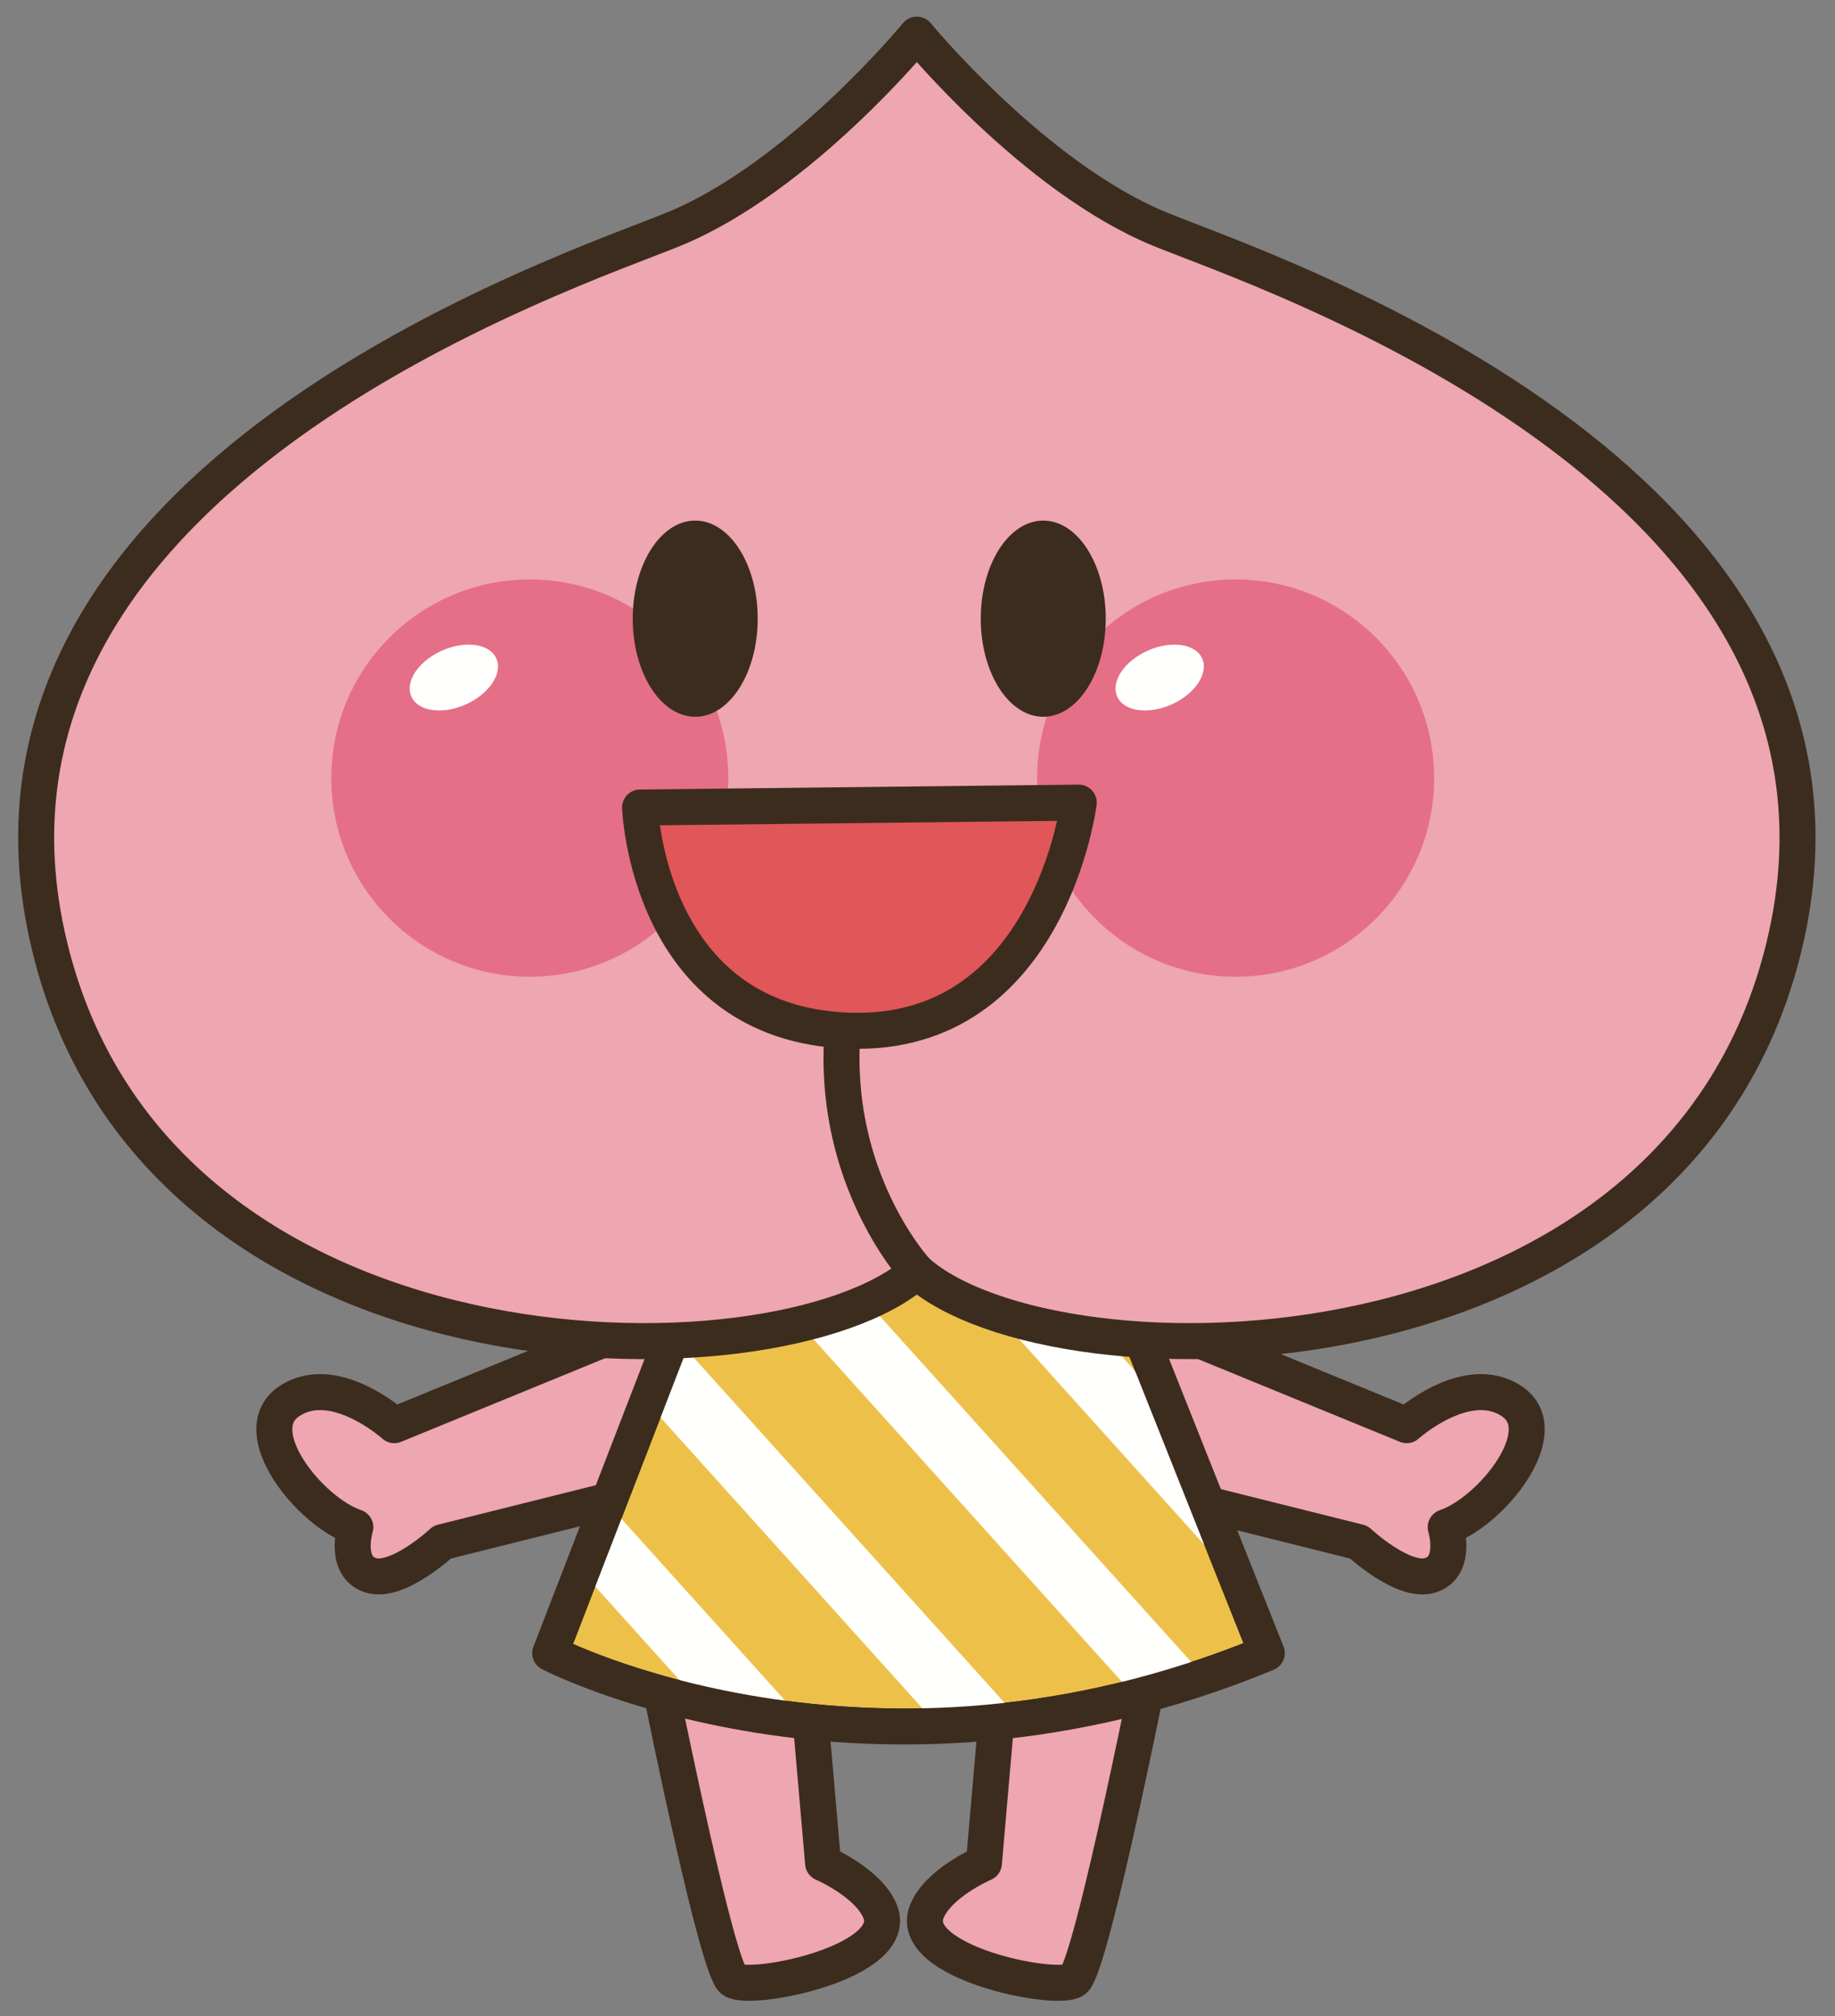 <?xml version="1.0" encoding="UTF-8"?>
<!DOCTYPE svg  PUBLIC '-//W3C//DTD SVG 1.1//EN'  'http://www.w3.org/Graphics/SVG/1.1/DTD/svg11.dtd'>
<svg version="1.1" viewBox="0 0 510 560" xmlns="http://www.w3.org/2000/svg">
<rect x="0" y="0" width="510" height="560" fill="#808080" stroke="none"/>
<defs>
<clipPath id="a">
<path d="m191.26 360.03-38.34 99.165s88.34 45.835 199.16 0l-40.82-102.5z"/>
</clipPath>
</defs>
<path d="m178.76 367.53-69.17 28.335s-16.67-14.995-29.17-6.665 5.84 30.835 18.34 35c0 0-3.34 10.83 4.16 13.33s20-9.165 20-9.165l60-15" fill="#EEA6B0"/>
<path d="m178.76 367.53-69.17 28.335s-16.67-14.995-29.17-6.665 5.84 30.835 18.34 35c0 0-3.34 10.83 4.16 13.33s20-9.165 20-9.165l60-15" fill-opacity="0" stroke="#3C2C1E" stroke-linecap="round" stroke-linejoin="round" stroke-width="10"/>
<path d="m223.76 460.03 5 57.5s12.558 5.4 15.83 13.335c5.83 14.165-35.83 22.5-40.83 19.165s-23.34-96.665-23.34-96.665" fill="#EEA6B0"/>
<path d="m223.76 460.03 5 57.5s12.558 5.4 15.83 13.335c5.83 14.165-35.83 22.5-40.83 19.165s-23.34-96.665-23.34-96.665" fill-opacity="0" stroke="#3C2C1E" stroke-linecap="round" stroke-linejoin="round" stroke-width="10"/>
<path d="m321.8 367.53 69.16 28.335s16.68-14.995 29.18-6.665-5.84 30.835-18.34 35c0 0 3.34 10.83-4.16 13.33s-20-9.165-20-9.165l-60-15" fill="#EEA6B0"/>
<path d="m321.8 367.53 69.16 28.335s16.68-14.995 29.18-6.665-5.84 30.835-18.34 35c0 0 3.34 10.83-4.16 13.33s-20-9.165-20-9.165l-60-15" fill-opacity="0" stroke="#3C2C1E" stroke-linecap="round" stroke-linejoin="round" stroke-width="10"/>
<path d="m278.46 460.03-5 57.5s-12.569 5.4-15.84 13.335c-5.83 14.165 35.84 22.5 40.84 19.165s23.33-96.665 23.33-96.665" fill="#EEA6B0"/>
<path d="m278.46 460.03-5 57.5s-12.569 5.4-15.84 13.335c-5.83 14.165 35.84 22.5 40.84 19.165s23.33-96.665 23.33-96.665" fill-opacity="0" stroke="#3C2C1E" stroke-linecap="round" stroke-linejoin="round" stroke-width="10"/>
<g clip-path="url(#a)">
<path d="m191.26 360.03-38.34 99.165s88.34 45.835 199.16 0l-40.82-102.5" fill="#EDC149"/>
<path d="m191.26 360.03-38.34 99.165s88.34 45.835 199.16 0l-40.82-102.5" fill-opacity="0" stroke="#3C2C1E" stroke-linecap="round" stroke-linejoin="round" stroke-width="10"/>
<path d="m245.24 529.27-137.21-152.31 13.369-12.041 137.21 152.31-13.369 12.041" fill="#FFFFFE"/>
<path d="m286.91 508.44-137.21-152.31 13.369-12.041 137.21 152.31-13.369 12.041" fill="#FFFFFE"/>
<path d="m330.24 487.61-137.21-152.32 13.369-12.041 137.21 152.32-13.369 12.041" fill="#FFFFFE"/>
<path d="m369.41 467.61-137.21-152.32 13.369-12.041 137.21 152.32-13.369 12.041" fill="#FFFFFE"/>
</g>
<path d="m191.26 360.03-38.34 99.165s88.34 45.835 199.16 0l-40.82-102.5" fill-opacity="0" stroke="#3C2C1E" stroke-linecap="round" stroke-linejoin="round" stroke-width="10"/>
<path d="m254.81 353.19c38.369 34.175 213.87 34.18 241.77-93.535 27.9-127.72-146.9-184.74-174.38-196.08-34.873-14.385-67.383-53.965-67.383-53.965s-32.5 39.58-67.373 53.965c-27.48 11.338-202.28 68.359-174.39 196.08 27.91 127.72 203.41 127.71 241.77 93.535" fill="#EEA6B0"/>
<path d="m254.81 353.19c38.369 34.175 213.87 34.18 241.77-93.535 27.9-127.72-146.9-184.74-174.38-196.08-34.873-14.385-67.383-53.965-67.383-53.965s-32.5 39.58-67.373 53.965c-27.48 11.338-202.28 68.359-174.39 196.08 27.91 127.72 203.41 127.71 241.77 93.535z" fill-opacity="0" stroke="#3C2C1E" stroke-linecap="round" stroke-linejoin="round" stroke-width="10"/>
<path d="m254.81 353.19s-37.314-39.829-12.314-101.08" fill="#EEA6B0"/>
<path d="m254.81 353.19s-37.314-39.829-12.314-101.08" fill-opacity="0" stroke="#3C2C1E" stroke-linecap="round" stroke-linejoin="round" stroke-width="10"/>
<path d="m202.42 216.13c0 30.474-24.698 55.176-55.166 55.176-30.479 0-55.176-24.702-55.176-55.176 0-30.468 24.697-55.17 55.176-55.17 30.468 0 55.166 24.702 55.166 55.17" fill="#E56F87"/>
<path d="m137.95 182.91c1.846 4.121-1.953 9.829-8.467 12.749-6.523 2.919-13.31 1.948-15.156-2.173-1.846-4.117 1.943-9.829 8.467-12.744 6.533-2.925 13.32-1.949 15.156 2.168" fill="#FFFFFE"/>
<path d="m398.59 216.13c0 30.474-24.698 55.176-55.166 55.176-30.479 0-55.176-24.702-55.176-55.176 0-30.468 24.697-55.17 55.176-55.17 30.468 0 55.166 24.702 55.166 55.17" fill="#E56F87"/>
<path d="m334.12 182.91c1.846 4.121-1.953 9.829-8.467 12.749-6.523 2.919-13.31 1.948-15.156-2.173-1.846-4.117 1.943-9.829 8.467-12.744 6.533-2.925 13.32-1.949 15.156 2.168" fill="#FFFFFE"/>
<path d="m210.59 171.85c0 15.049-7.774 27.246-17.364 27.246-9.599 0-17.373-12.197-17.373-27.246s7.774-27.246 17.373-27.246c9.59 0 17.364 12.197 17.364 27.246" fill="#3C2C1E"/>
<path d="m307.32 171.85c0 15.049-7.773 27.246-17.363 27.246-9.6 0-17.373-12.197-17.373-27.246s7.773-27.246 17.373-27.246c9.59 0 17.363 12.197 17.363 27.246" fill="#3C2C1E"/>
<path d="m177.9 224.3 121.92-1.357s-8.164 65.39-64.014 63.345c-55.859-2.041-57.91-61.988-57.91-61.988" fill="#E05659"/>
<path d="m177.9 224.3 121.92-1.357s-8.164 65.39-64.014 63.345c-55.859-2.041-57.91-61.988-57.91-61.988z" fill-opacity="0" stroke="#3C2C1E" stroke-linecap="round" stroke-linejoin="round" stroke-width="10"/>
</svg>
